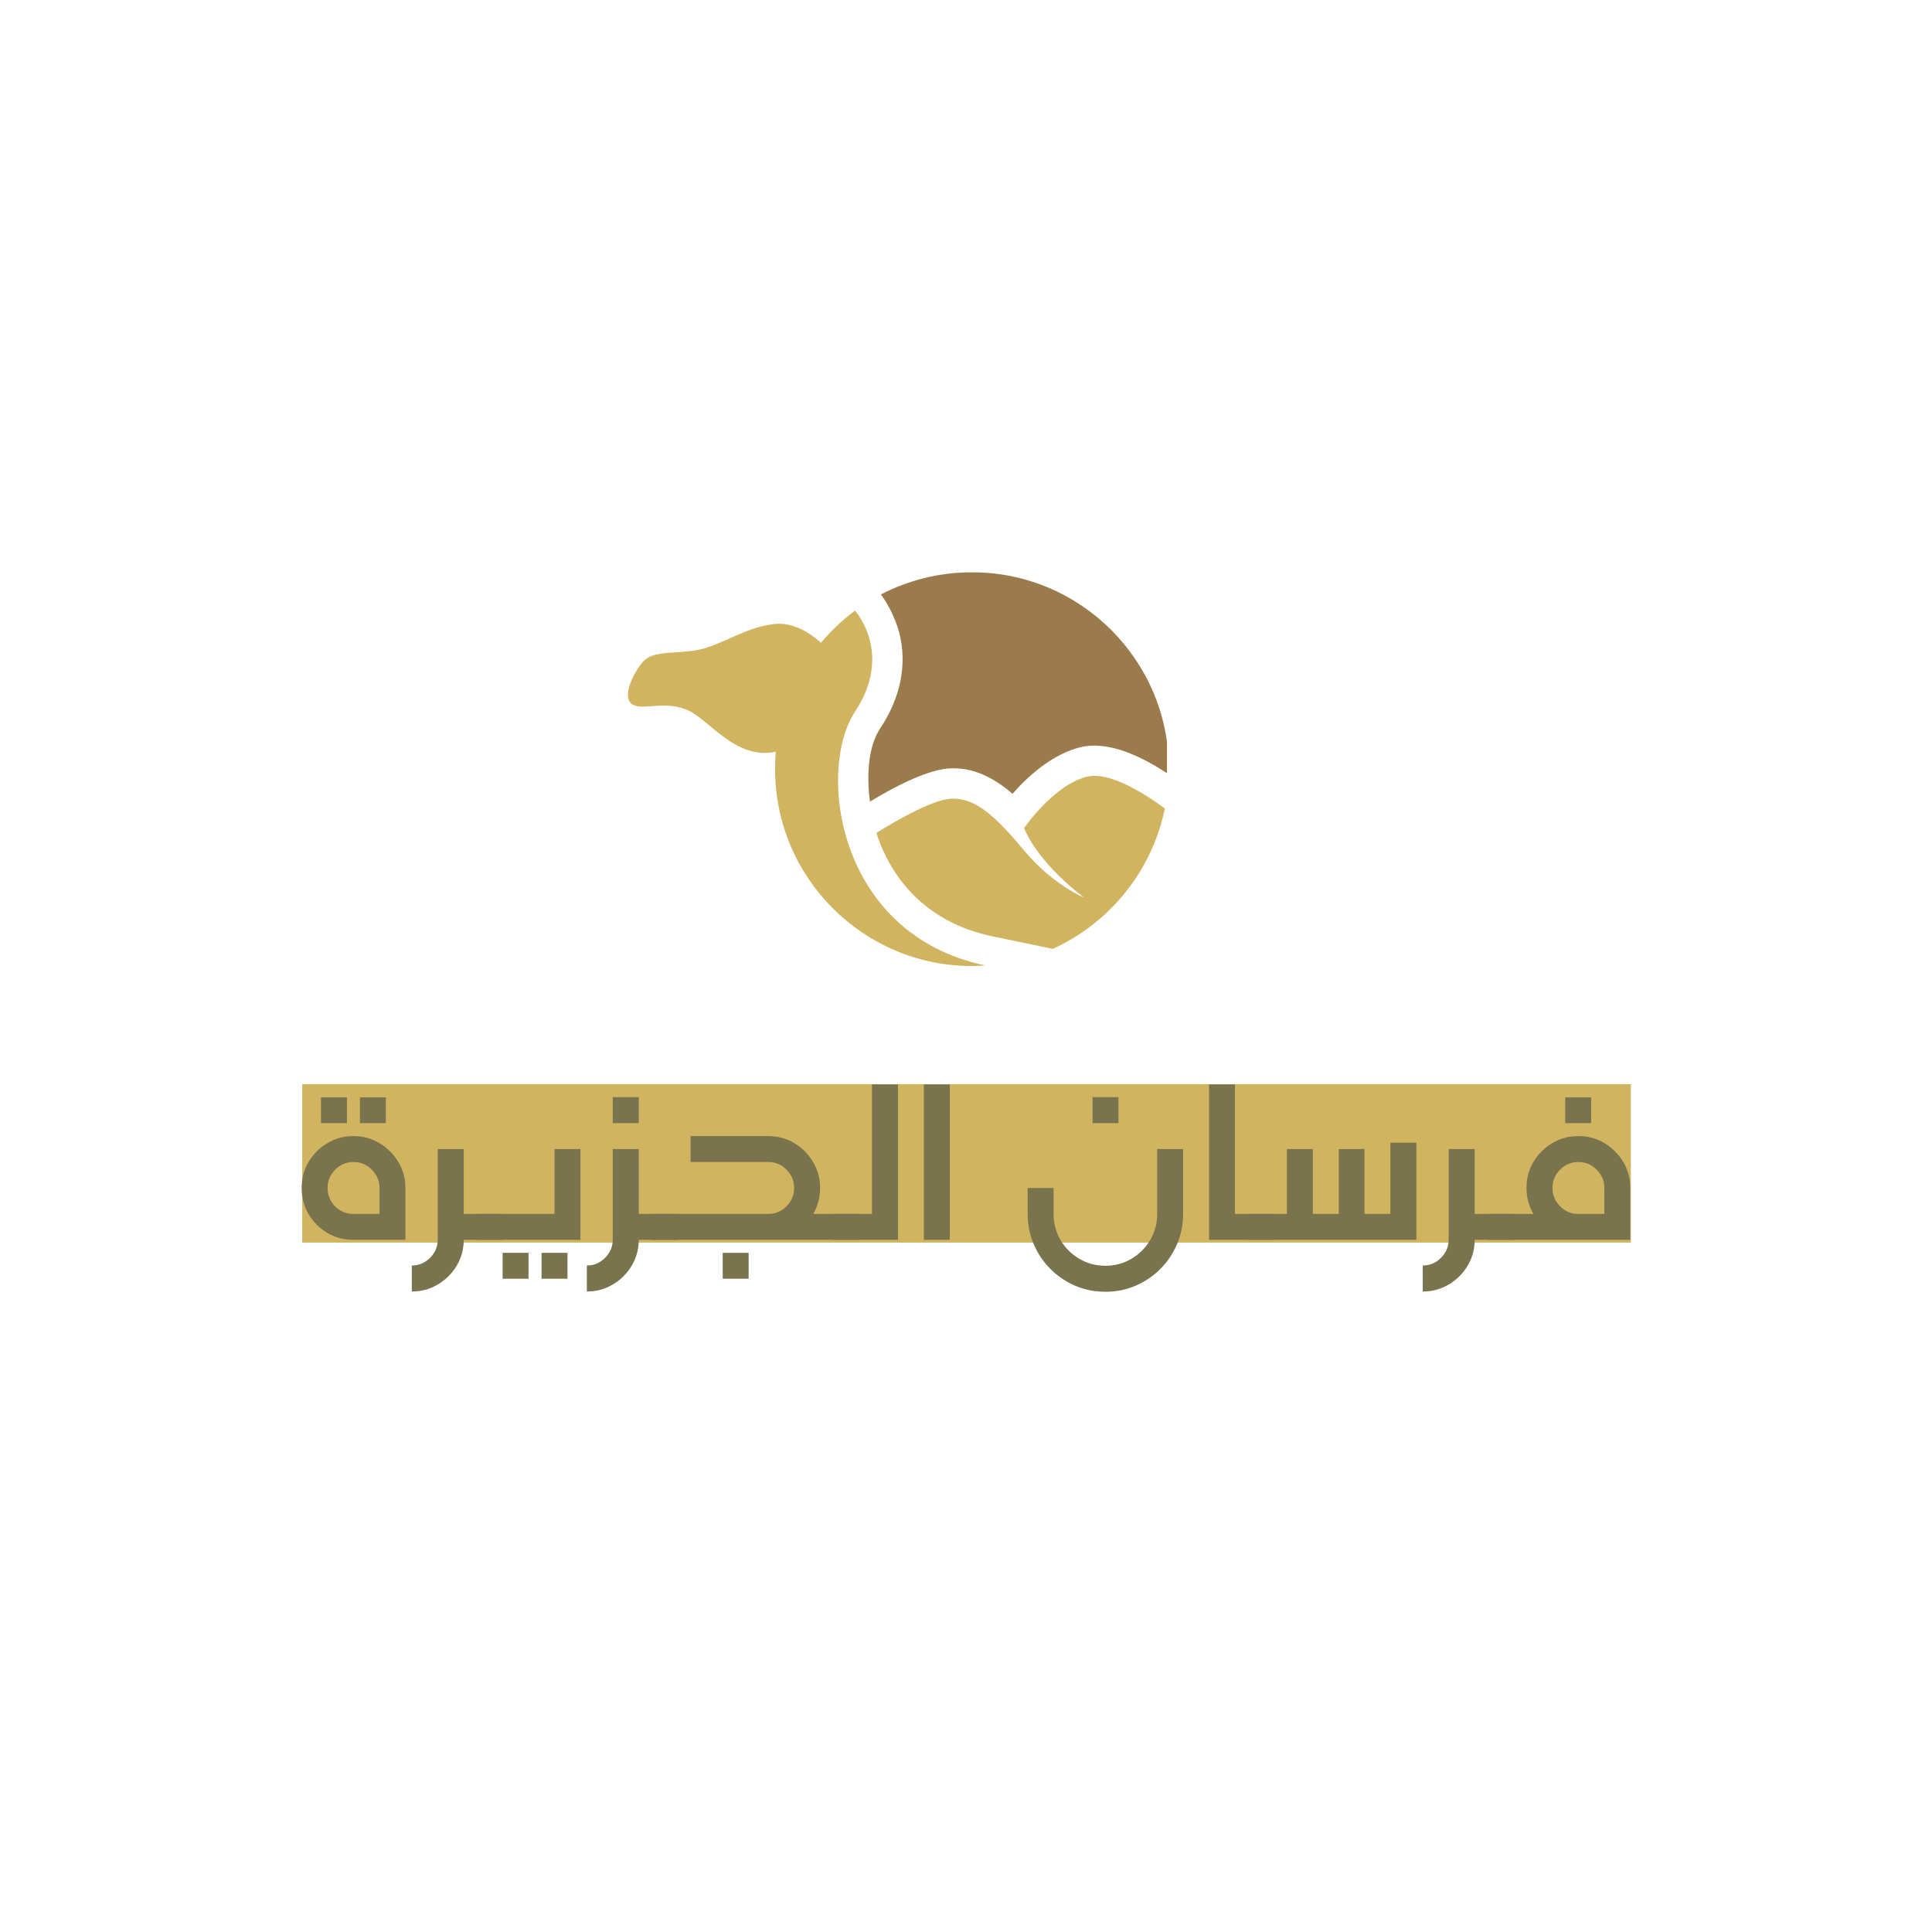 <svg xmlns="http://www.w3.org/2000/svg" xmlns:xlink="http://www.w3.org/1999/xlink" width="500" viewBox="0 0 375 375" height="500" preserveAspectRatio="xMidYMid meet"><defs><g></g><clipPath id="3839ebd982"><path d="M 168 111.098 L 226.512 111.098 L 226.512 156 L 168 156 Z M 168 111.098 " clip-rule="nonzero"></path></clipPath><clipPath id="b283b9bf1d"><path d="M 170 150 L 226.512 150 L 226.512 185 L 170 185 Z M 170 150 " clip-rule="nonzero"></path></clipPath><clipPath id="8431ac3d50"><path d="M 121.125 118 L 192 118 L 192 187.555 L 121.125 187.555 Z M 121.125 118 " clip-rule="nonzero"></path></clipPath><clipPath id="eb85aefad5"><path d="M 58.664 210.438 L 316.547 210.438 L 316.547 241.188 L 58.664 241.188 Z M 58.664 210.438 " clip-rule="nonzero"></path></clipPath></defs><g clip-path="url(#3839ebd982)"><path fill="#9b7b4b" d="M 188.66 111.078 C 182.301 111.078 176.246 112.652 170.977 115.379 C 172.551 117.496 173.82 120.223 174.488 122.586 C 176.246 129.188 174.609 135.727 170.855 141.363 C 168.492 144.938 168.191 150.508 168.855 155.594 C 173.52 152.75 179.637 149.598 183.875 149.176 C 188.781 148.75 192.961 150.992 196.535 154.078 C 200.047 150.023 204.77 146.27 209.617 145.055 C 215.25 143.664 221.793 146.934 226.879 150.324 C 226.879 149.961 226.879 149.66 226.879 149.297 C 226.875 128.156 209.734 111.078 188.66 111.078 Z M 188.66 111.078 " fill-opacity="1" fill-rule="evenodd"></path></g><g clip-path="url(#b283b9bf1d)"><path fill="#d1b45f" d="M 204.344 184.18 C 215.367 179.152 223.605 169.098 226.09 156.926 C 222.152 154.02 215.367 149.719 211.008 150.746 C 204.527 152.32 198.773 160.742 198.773 160.742 C 201.801 167.949 210.461 174.246 210.461 174.246 C 210.461 174.246 204.469 171.824 198.953 165.281 C 193.445 158.68 189.324 154.625 184.355 155.047 C 180.723 155.352 173.637 159.469 170.125 161.648 C 170.246 162.074 170.367 162.438 170.488 162.801 C 174.184 172.914 181.938 179.457 192.414 181.695 Z M 204.344 184.18 " fill-opacity="1" fill-rule="evenodd"></path></g><g clip-path="url(#8431ac3d50)"><path fill="#d1b45f" d="M 165.949 118.527 C 163.523 120.344 161.285 122.465 159.348 124.766 C 157.531 123.129 154.137 120.648 150.199 121.133 C 144.324 121.797 139.723 125.555 134.758 126.281 C 129.789 126.945 126.461 126.281 124.523 128.762 C 122.582 131.305 120.766 135.422 122.707 136.695 C 124.645 138.027 128.945 135.848 133.488 137.848 C 137.664 139.664 142.812 147.598 150.566 145.902 C 150.504 146.992 150.445 148.145 150.445 149.293 C 150.445 170.371 167.586 187.508 188.66 187.508 C 189.508 187.508 190.355 187.449 191.266 187.387 C 162.434 181.391 158.496 149.473 165.949 138.148 C 173.457 126.824 166.008 118.586 165.949 118.527 Z M 165.949 118.527 " fill-opacity="1" fill-rule="evenodd"></path></g><g clip-path="url(#eb85aefad5)"><path fill="#d1b45f" d="M 58.664 210.438 L 316.566 210.438 L 316.566 241.188 L 58.664 241.188 Z M 58.664 210.438 " fill-opacity="1" fill-rule="nonzero"></path></g><g fill="#79744e" fill-opacity="1"><g transform="translate(56.034, 240.653)"><g><path d="M 12.594 0 C 10.727 0 9.031 -0.445 7.5 -1.344 C 5.977 -2.25 4.766 -3.461 3.859 -4.984 C 2.961 -6.516 2.516 -8.211 2.516 -10.078 C 2.516 -11.93 2.961 -13.613 3.859 -15.125 C 4.766 -16.633 5.977 -17.848 7.5 -18.766 C 9.031 -19.68 10.727 -20.141 12.594 -20.141 C 14.426 -20.141 16.102 -19.68 17.625 -18.766 C 19.145 -17.848 20.363 -16.633 21.281 -15.125 C 22.195 -13.613 22.656 -11.93 22.656 -10.078 L 22.656 0 Z M 6.266 -22.656 L 6.266 -27.656 L 11.312 -27.656 L 11.312 -22.656 Z M 7.547 -10.078 C 7.547 -8.672 8.035 -7.477 9.016 -6.5 C 9.992 -5.52 11.188 -5.031 12.594 -5.031 L 17.625 -5.031 L 17.625 -10.078 C 17.625 -11.441 17.129 -12.617 16.141 -13.609 C 15.148 -14.609 13.969 -15.109 12.594 -15.109 C 11.188 -15.109 9.992 -14.609 9.016 -13.609 C 8.035 -12.617 7.547 -11.441 7.547 -10.078 Z M 13.828 -22.656 L 13.828 -27.656 L 18.859 -27.656 L 18.859 -22.656 Z M 13.828 -22.656 "></path></g></g></g><g fill="#79744e" fill-opacity="1"><g transform="translate(81.214, 240.653)"><g><path d="M -1.281 4.984 C -0.363 4.984 0.473 4.754 1.234 4.297 C 1.992 3.836 2.602 3.227 3.062 2.469 C 3.52 1.707 3.75 0.867 3.75 -0.047 L 3.75 -17.625 L 8.797 -17.625 L 8.797 -5.031 L 16.344 -5.031 L 16.344 0 L 8.797 0 C 8.797 1.832 8.336 3.508 7.422 5.031 C 6.504 6.562 5.281 7.773 3.75 8.672 C 2.227 9.578 0.551 10.031 -1.281 10.031 Z M -1.281 4.984 "></path></g></g></g><g fill="#79744e" fill-opacity="1"><g transform="translate(95.04, 240.653)"><g><path d="M -2.516 0 L -2.516 -5.031 L 12.594 -5.031 L 12.594 -17.625 L 17.625 -17.625 L 17.625 0 Z M 2.516 7.547 L 2.516 2.516 L 7.547 2.516 L 7.547 7.547 Z M 10.078 7.547 L 10.078 2.516 L 15.109 2.516 L 15.109 7.547 Z M 10.078 7.547 "></path></g></g></g><g fill="#79744e" fill-opacity="1"><g transform="translate(115.184, 240.653)"><g><path d="M -1.281 4.984 C -0.363 4.984 0.473 4.754 1.234 4.297 C 1.992 3.836 2.602 3.227 3.062 2.469 C 3.52 1.707 3.75 0.867 3.75 -0.047 L 3.75 -17.625 L 8.797 -17.625 L 8.797 -5.031 L 16.344 -5.031 L 16.344 0 L 8.797 0 C 8.797 1.832 8.336 3.508 7.422 5.031 C 6.504 6.562 5.281 7.773 3.75 8.672 C 2.227 9.578 0.551 10.031 -1.281 10.031 Z M 3.75 -22.656 L 3.75 -27.703 L 8.797 -27.703 L 8.797 -22.656 Z M 3.75 -22.656 "></path></g></g></g><g fill="#79744e" fill-opacity="1"><g transform="translate(129.011, 240.653)"><g><path d="M -2.516 0 L -2.516 -5.031 L 20.188 -5.031 C 21.562 -5.062 22.727 -5.566 23.688 -6.547 C 24.645 -7.523 25.125 -8.703 25.125 -10.078 C 25.125 -11.441 24.633 -12.617 23.656 -13.609 C 22.688 -14.609 21.5 -15.109 20.094 -15.109 L 5.031 -15.109 L 5.031 -20.141 L 20.094 -20.141 C 21.957 -20.141 23.648 -19.68 25.172 -18.766 C 26.703 -17.848 27.914 -16.625 28.812 -15.094 C 29.719 -13.57 30.172 -11.898 30.172 -10.078 C 30.172 -8.273 29.727 -6.594 28.844 -5.031 L 37.719 -5.031 L 37.719 0 Z M 11.266 7.547 L 11.266 2.516 L 16.297 2.516 L 16.297 7.547 Z M 11.266 7.547 "></path></g></g></g><g fill="#79744e" fill-opacity="1"><g transform="translate(164.217, 240.653)"><g><path d="M -2.516 0 L -2.516 -5.031 L 5.031 -5.031 L 5.031 -30.172 L 10.078 -30.172 L 10.078 0 Z M -2.516 0 "></path></g></g></g><g fill="#79744e" fill-opacity="1"><g transform="translate(176.807, 240.653)"><g><path d="M 2.516 0 L 2.516 -30.172 L 7.547 -30.172 L 7.547 0 Z M 2.516 0 "></path></g></g></g><g fill="#79744e" fill-opacity="1"><g transform="translate(186.879, 240.653)"><g></g></g></g><g fill="#79744e" fill-opacity="1"><g transform="translate(196.952, 240.653)"><g><path d="M 17.625 10.078 C 15.52 10.078 13.555 9.688 11.734 8.906 C 9.922 8.125 8.32 7.039 6.938 5.656 C 5.551 4.27 4.469 2.66 3.688 0.828 C 2.906 -1.004 2.516 -2.957 2.516 -5.031 L 2.516 -10.078 L 7.547 -10.078 L 7.547 -5.031 C 7.547 -3.176 7.992 -1.488 8.891 0.031 C 9.797 1.562 11.008 2.773 12.531 3.672 C 14.062 4.578 15.758 5.031 17.625 5.031 C 19.457 5.031 21.133 4.578 22.656 3.672 C 24.188 2.773 25.398 1.562 26.297 0.031 C 27.203 -1.488 27.656 -3.176 27.656 -5.031 L 27.656 -17.625 L 32.688 -17.625 L 32.688 -5.031 C 32.688 -2.957 32.297 -1.004 31.516 0.828 C 30.734 2.66 29.648 4.27 28.266 5.656 C 26.879 7.039 25.273 8.125 23.453 8.906 C 21.641 9.688 19.695 10.078 17.625 10.078 Z M 15.109 -22.656 L 15.109 -27.703 L 20.141 -27.703 L 20.141 -22.656 Z M 15.109 -22.656 "></path></g></g></g><g fill="#79744e" fill-opacity="1"><g transform="translate(232.158, 240.653)"><g><path d="M 2.516 0 L 2.516 -30.172 L 7.547 -30.172 L 7.547 -5.031 L 15.109 -5.031 L 15.109 0 Z M 2.516 0 "></path></g></g></g><g fill="#79744e" fill-opacity="1"><g transform="translate(244.748, 240.653)"><g><path d="M -2.516 0 L -2.516 -5.031 L 5.031 -5.031 L 5.031 -17.625 L 10.078 -17.625 L 10.078 -5.031 L 15.109 -5.031 L 15.109 -17.625 L 20.094 -17.625 L 20.094 -5.031 L 25.125 -5.031 L 25.125 -18.859 L 30.172 -18.859 L 30.172 0 Z M -2.516 0 "></path></g></g></g><g fill="#79744e" fill-opacity="1"><g transform="translate(277.437, 240.653)"><g><path d="M -1.281 4.984 C -0.363 4.984 0.473 4.754 1.234 4.297 C 1.992 3.836 2.602 3.227 3.062 2.469 C 3.52 1.707 3.75 0.867 3.75 -0.047 L 3.75 -17.625 L 8.797 -17.625 L 8.797 -5.031 L 16.344 -5.031 L 16.344 0 L 8.797 0 C 8.797 1.832 8.336 3.508 7.422 5.031 C 6.504 6.562 5.281 7.773 3.75 8.672 C 2.227 9.578 0.551 10.031 -1.281 10.031 Z M -1.281 4.984 "></path></g></g></g><g fill="#79744e" fill-opacity="1"><g transform="translate(291.263, 240.653)"><g><path d="M -2.516 0 L -2.516 -5.031 L 6.359 -5.031 C 5.473 -6.594 5.031 -8.273 5.031 -10.078 C 5.031 -11.93 5.477 -13.613 6.375 -15.125 C 7.281 -16.633 8.492 -17.848 10.016 -18.766 C 11.547 -19.68 13.242 -20.141 15.109 -20.141 C 16.973 -20.141 18.66 -19.68 20.172 -18.766 C 21.68 -17.848 22.891 -16.633 23.797 -15.125 C 24.711 -13.613 25.172 -11.93 25.172 -10.078 L 25.172 0 Z M 10.078 -10.078 C 10.078 -8.703 10.555 -7.523 11.516 -6.547 C 12.473 -5.566 13.625 -5.062 14.969 -5.031 L 20.141 -5.031 L 20.141 -10.078 C 20.141 -11.441 19.645 -12.617 18.656 -13.609 C 17.664 -14.609 16.484 -15.109 15.109 -15.109 C 13.703 -15.109 12.508 -14.609 11.531 -13.609 C 10.562 -12.617 10.078 -11.441 10.078 -10.078 Z M 12.547 -22.656 L 12.547 -27.656 L 17.578 -27.656 L 17.578 -22.656 Z M 12.547 -22.656 "></path></g></g></g></svg>